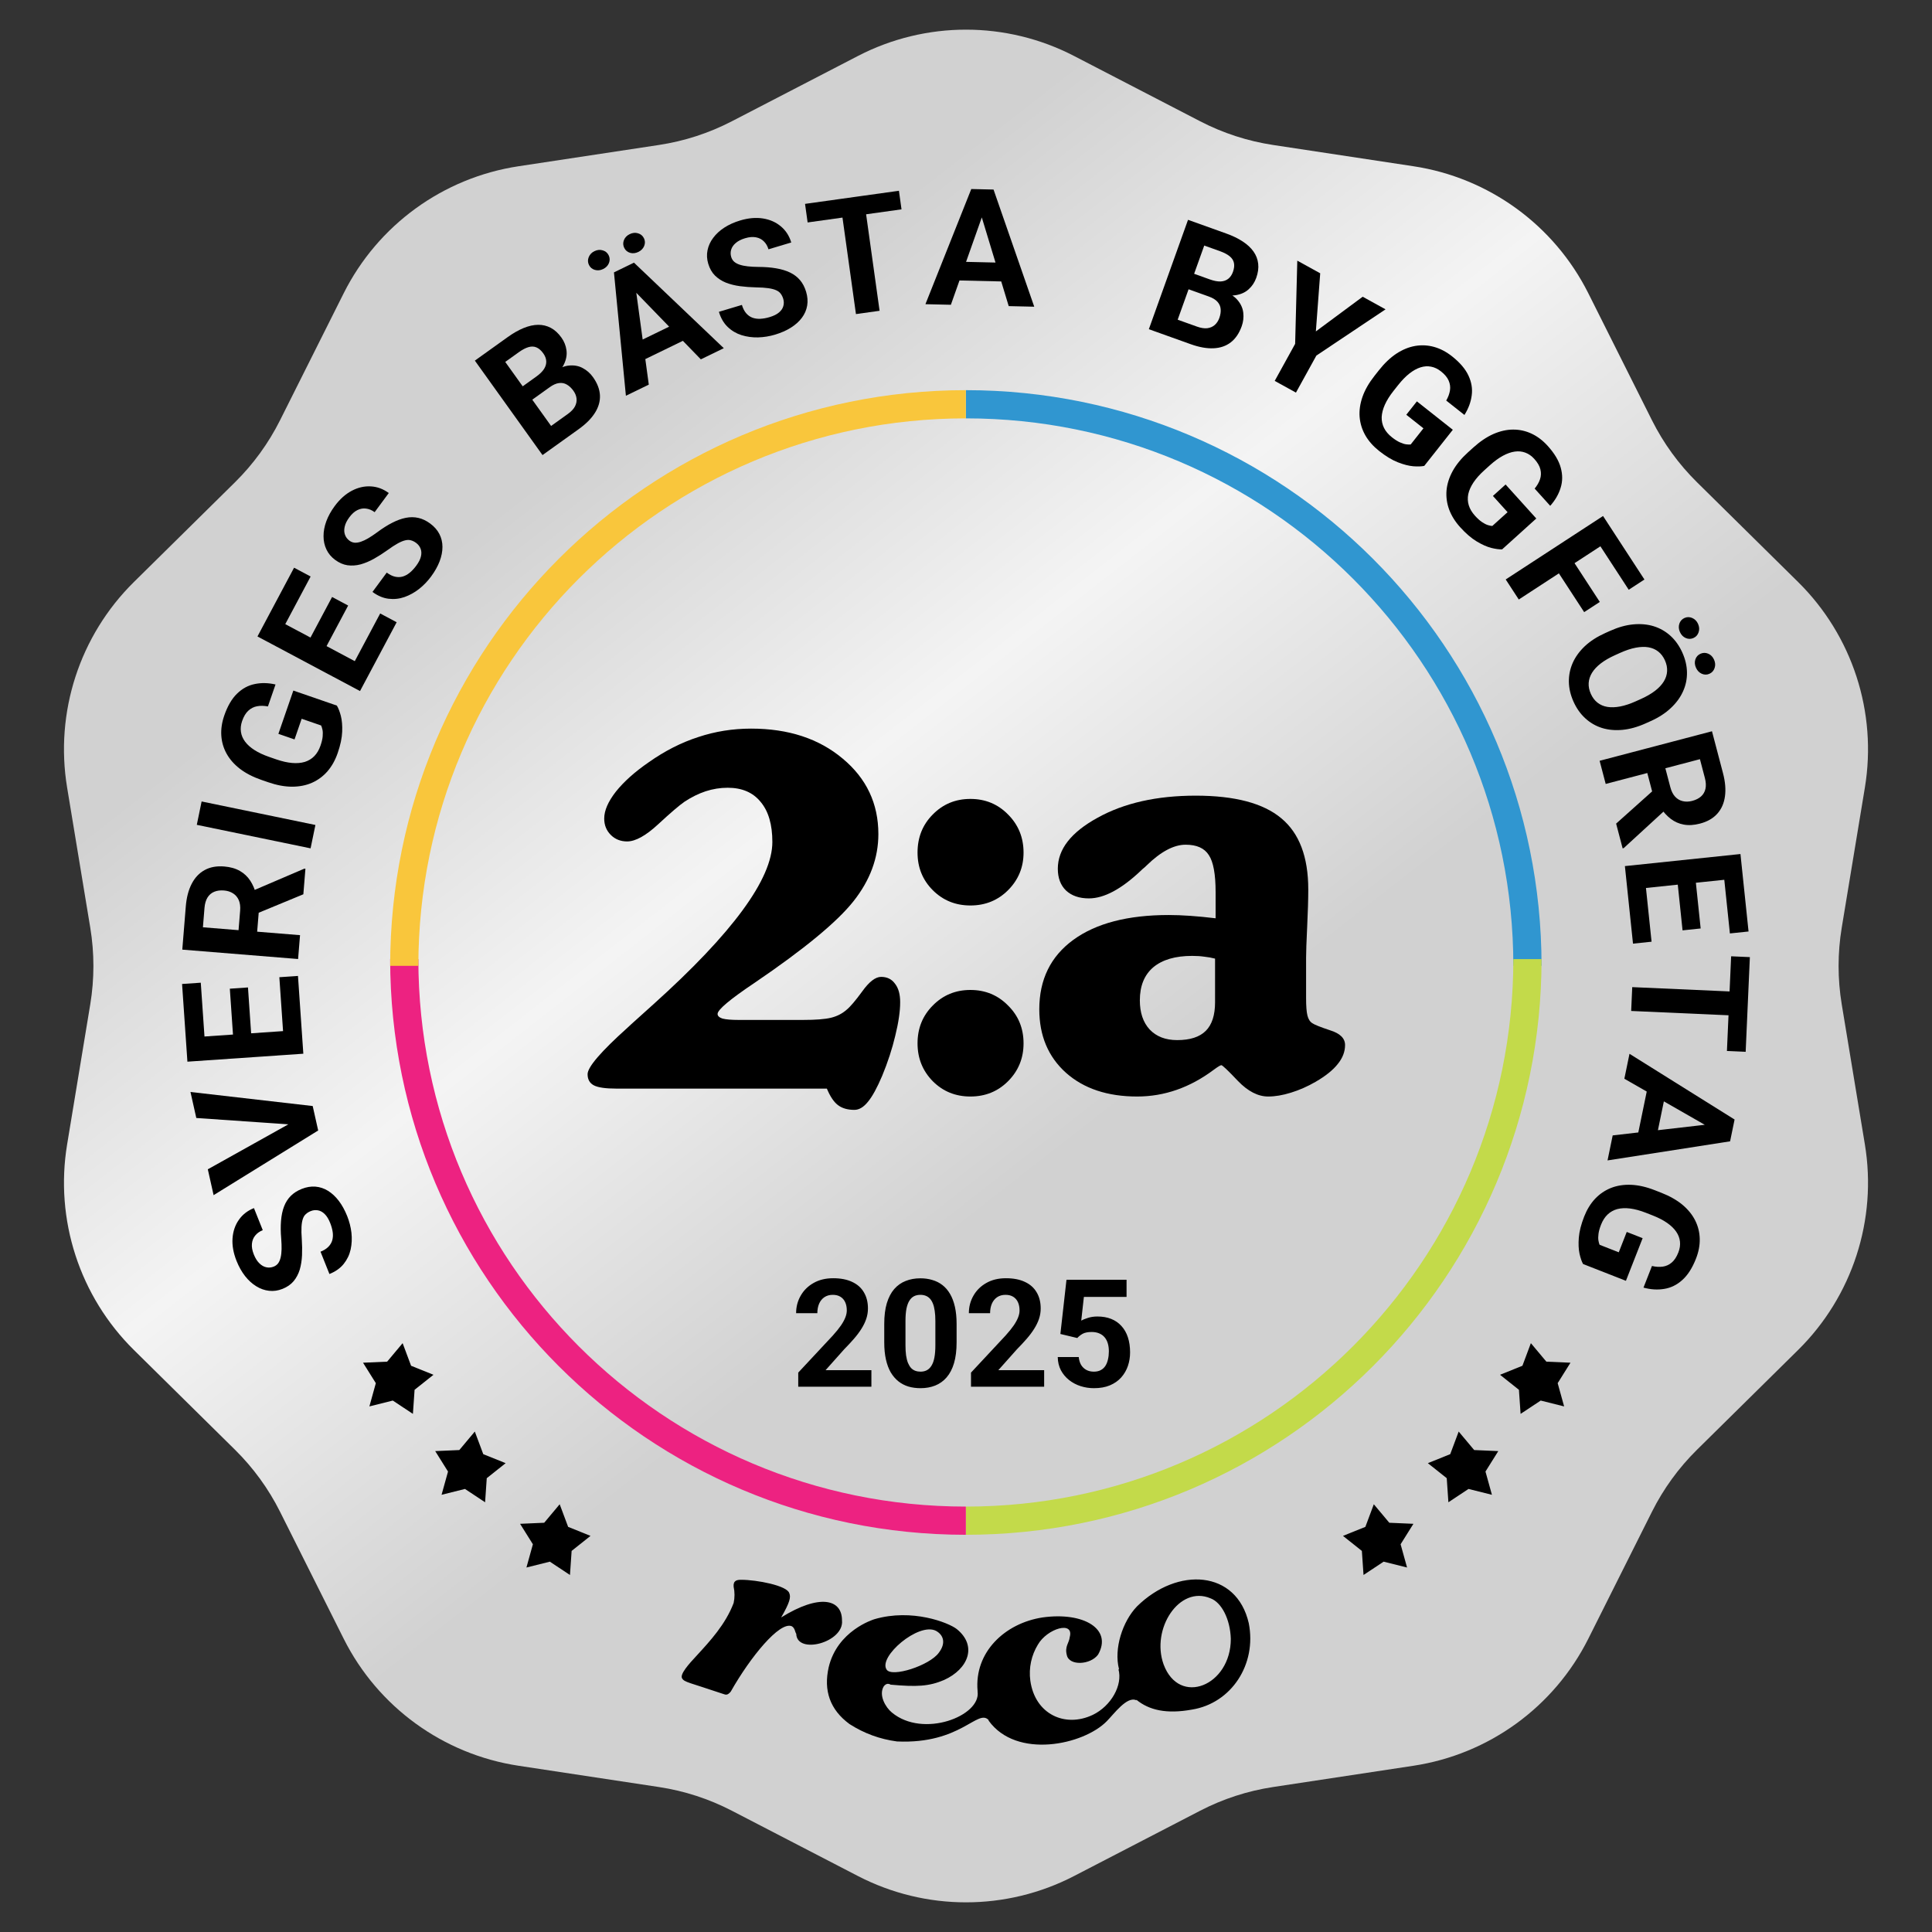 <svg width="411" height="411" viewBox="0 0 411 411" fill="none" xmlns="http://www.w3.org/2000/svg">
<rect x="0" y="0" width="411" height="411" fill="#333333" stroke="none"/>
<path d="M182.504 11.911C196.925 4.441 214.075 4.441 228.496 11.911L255.317 25.803C260.175 28.319 265.412 30.02 270.821 30.84L300.685 35.366C316.742 37.8 330.617 47.88 337.893 62.4L351.426 89.404C353.877 94.294 357.114 98.749 361.008 102.592L382.508 123.807C394.068 135.214 399.368 151.525 396.721 167.548L391.797 197.349C390.905 202.747 390.905 208.253 391.797 213.651L396.721 243.452C399.368 259.475 394.068 275.786 382.508 287.193L361.008 308.408C357.114 312.251 353.877 316.706 351.426 321.596L337.893 348.6C330.617 363.119 316.742 373.2 300.685 375.634L270.821 380.16C265.412 380.98 260.175 382.681 255.317 385.197L228.496 399.089C214.075 406.559 196.925 406.559 182.504 399.089L155.683 385.197C150.825 382.681 145.588 380.98 140.179 380.16L110.315 375.634C94.258 373.2 80.383 363.12 73.107 348.6L59.574 321.596C57.123 316.706 53.886 312.251 49.992 308.408L28.492 287.193C16.932 275.786 11.632 259.475 14.28 243.452L19.203 213.651C20.095 208.253 20.095 202.747 19.203 197.349L14.28 167.548C11.632 151.525 16.932 135.214 28.492 123.807L49.992 102.592C53.886 98.749 57.123 94.294 59.574 89.404L73.107 62.4C80.383 47.88 94.258 37.8 110.315 35.366L140.179 30.84C145.588 30.02 150.825 28.319 155.683 25.803L182.504 11.911Z" fill="url(#paint0_linear_457_891)"/>
<path d="M324.938 205.47C324.938 139.488 271.45 86 205.469 86" stroke="#3096D0" stroke-width="6"/>
<path d="M205.47 323.5C271.451 323.5 324.939 270.012 324.939 204.03" stroke="#C3DA4A" stroke-width="6"/>
<path d="M85.999 204.03C85.999 270.012 139.487 323.5 205.469 323.5" stroke="#ED2281" stroke-width="6"/>
<path d="M205.47 86C139.488 86 86 139.488 86 205.47" stroke="#F9C63C" stroke-width="6"/>
<path d="M185.375 291.484V295H169.812V292L177.172 284.109C177.911 283.286 178.495 282.562 178.922 281.938C179.349 281.302 179.656 280.734 179.844 280.234C180.042 279.724 180.141 279.24 180.141 278.781C180.141 278.094 180.026 277.505 179.797 277.016C179.568 276.516 179.229 276.13 178.781 275.859C178.344 275.589 177.802 275.453 177.156 275.453C176.469 275.453 175.875 275.62 175.375 275.953C174.885 276.286 174.51 276.75 174.25 277.344C174 277.938 173.875 278.609 173.875 279.359H169.359C169.359 278.005 169.682 276.766 170.328 275.641C170.974 274.505 171.885 273.604 173.062 272.938C174.24 272.26 175.635 271.922 177.25 271.922C178.844 271.922 180.188 272.182 181.281 272.703C182.385 273.214 183.219 273.953 183.781 274.922C184.354 275.88 184.641 277.026 184.641 278.359C184.641 279.109 184.521 279.844 184.281 280.562C184.042 281.271 183.698 281.979 183.25 282.688C182.812 283.385 182.281 284.094 181.656 284.812C181.031 285.531 180.339 286.276 179.578 287.047L175.625 291.484H185.375ZM203.5 281.625V285.562C203.5 287.271 203.318 288.745 202.953 289.984C202.589 291.214 202.062 292.224 201.375 293.016C200.698 293.797 199.891 294.375 198.953 294.75C198.016 295.125 196.974 295.312 195.828 295.312C194.911 295.312 194.057 295.198 193.266 294.969C192.474 294.729 191.76 294.359 191.125 293.859C190.5 293.359 189.958 292.729 189.5 291.969C189.052 291.198 188.708 290.281 188.469 289.219C188.229 288.156 188.109 286.938 188.109 285.562V281.625C188.109 279.917 188.292 278.453 188.656 277.234C189.031 276.005 189.557 275 190.234 274.219C190.922 273.438 191.734 272.865 192.672 272.5C193.609 272.125 194.651 271.938 195.797 271.938C196.714 271.938 197.562 272.057 198.344 272.297C199.135 272.526 199.849 272.885 200.484 273.375C201.12 273.865 201.661 274.495 202.109 275.266C202.557 276.026 202.901 276.938 203.141 278C203.38 279.052 203.5 280.26 203.5 281.625ZM198.984 286.156V281.016C198.984 280.193 198.938 279.474 198.844 278.859C198.76 278.245 198.63 277.724 198.453 277.297C198.276 276.859 198.057 276.505 197.797 276.234C197.536 275.964 197.24 275.766 196.906 275.641C196.573 275.516 196.203 275.453 195.797 275.453C195.286 275.453 194.833 275.552 194.438 275.75C194.052 275.948 193.724 276.266 193.453 276.703C193.182 277.13 192.974 277.703 192.828 278.422C192.693 279.13 192.625 279.995 192.625 281.016V286.156C192.625 286.979 192.667 287.703 192.75 288.328C192.844 288.953 192.979 289.49 193.156 289.938C193.344 290.375 193.562 290.734 193.812 291.016C194.073 291.286 194.37 291.484 194.703 291.609C195.047 291.734 195.422 291.797 195.828 291.797C196.328 291.797 196.771 291.698 197.156 291.5C197.552 291.292 197.885 290.969 198.156 290.531C198.438 290.083 198.646 289.5 198.781 288.781C198.917 288.062 198.984 287.188 198.984 286.156ZM222.125 291.484V295H206.562V292L213.922 284.109C214.661 283.286 215.245 282.562 215.672 281.938C216.099 281.302 216.406 280.734 216.594 280.234C216.792 279.724 216.891 279.24 216.891 278.781C216.891 278.094 216.776 277.505 216.547 277.016C216.318 276.516 215.979 276.13 215.531 275.859C215.094 275.589 214.552 275.453 213.906 275.453C213.219 275.453 212.625 275.62 212.125 275.953C211.635 276.286 211.26 276.75 211 277.344C210.75 277.938 210.625 278.609 210.625 279.359H206.109C206.109 278.005 206.432 276.766 207.078 275.641C207.724 274.505 208.635 273.604 209.812 272.938C210.99 272.26 212.385 271.922 214 271.922C215.594 271.922 216.938 272.182 218.031 272.703C219.135 273.214 219.969 273.953 220.531 274.922C221.104 275.88 221.391 277.026 221.391 278.359C221.391 279.109 221.271 279.844 221.031 280.562C220.792 281.271 220.448 281.979 220 282.688C219.562 283.385 219.031 284.094 218.406 284.812C217.781 285.531 217.089 286.276 216.328 287.047L212.375 291.484H222.125ZM229.172 284.641L225.578 283.781L226.875 272.25H239.656V275.891H230.578L230.016 280.938C230.318 280.76 230.776 280.573 231.391 280.375C232.005 280.167 232.693 280.062 233.453 280.062C234.557 280.062 235.536 280.234 236.391 280.578C237.245 280.922 237.969 281.422 238.562 282.078C239.167 282.734 239.625 283.536 239.938 284.484C240.25 285.432 240.406 286.505 240.406 287.703C240.406 288.714 240.25 289.677 239.938 290.594C239.625 291.5 239.151 292.312 238.516 293.031C237.88 293.74 237.083 294.297 236.125 294.703C235.167 295.109 234.031 295.312 232.719 295.312C231.74 295.312 230.792 295.167 229.875 294.875C228.969 294.583 228.151 294.151 227.422 293.578C226.703 293.005 226.125 292.312 225.688 291.5C225.26 290.677 225.036 289.74 225.016 288.688H229.484C229.547 289.333 229.714 289.891 229.984 290.359C230.266 290.818 230.635 291.172 231.094 291.422C231.552 291.672 232.089 291.797 232.703 291.797C233.276 291.797 233.766 291.688 234.172 291.469C234.578 291.25 234.906 290.948 235.156 290.562C235.406 290.167 235.589 289.708 235.703 289.188C235.828 288.656 235.891 288.083 235.891 287.469C235.891 286.854 235.818 286.297 235.672 285.797C235.526 285.297 235.302 284.865 235 284.5C234.698 284.135 234.312 283.854 233.844 283.656C233.385 283.458 232.849 283.359 232.234 283.359C231.401 283.359 230.755 283.49 230.297 283.75C229.849 284.01 229.474 284.307 229.172 284.641Z" fill="black"/>
<path d="M179.121 344.702C179.121 340.141 174.313 339.031 166.177 344.085C168.027 340.88 168.273 339.771 167.903 338.908C167.41 337.305 161 336.073 157.672 336.073C156.809 336.073 155.946 336.196 156.069 337.552C156.316 338.661 156.316 339.894 156.069 341.004C154.344 345.565 151.015 349.139 148.303 352.098C146.454 354.07 144.605 356.166 145.098 357.029C145.591 357.891 146.578 357.891 153.851 360.357C154.467 360.603 154.837 360.603 155.453 359.864C159.644 352.468 165.808 344.948 168.396 345.934C169.136 346.304 169.136 347.29 169.383 347.537C169.506 352.098 179.614 349.386 179.121 344.702ZM241.865 341.743C238.783 344.948 236.934 350.742 238.044 355.056V355.18L237.92 355.056C238.907 358.508 236.318 362.946 232.497 364.795C226.58 367.63 220.17 364.671 219.183 357.522C218.814 354.81 219.43 352.098 220.786 349.879C222.758 346.427 228.552 344.702 227.566 348.276C227.442 349.509 226.456 350.249 226.949 352.098C227.442 354.44 232.003 354.193 233.606 351.975C236.688 346.551 230.524 342.853 221.772 344.085C213.76 345.318 207.226 351.481 207.966 359.74V359.864C208.705 365.041 196.379 369.849 189.722 364.301C188.366 363.192 186.887 360.603 187.996 358.754C188.366 358.261 188.859 358.015 189.475 358.385C195.023 358.878 197.611 358.754 200.816 357.398C205.994 355.056 207.966 350.125 203.528 346.551C201.802 345.195 194.036 342.113 186.024 344.455C185.654 344.578 178.135 346.92 176.286 354.686C175.176 359.617 176.532 363.685 180.723 366.767C183.805 368.739 187.133 369.972 190.831 370.465C204.391 371.081 207.966 363.439 210.308 365.904V366.027C216.225 374.286 230.524 371.205 235.455 366.151C236.934 364.671 239.769 360.727 241.742 361.713V361.59C244.454 363.808 248.152 364.671 253.576 363.685C261.958 362.329 267.382 354.07 265.656 345.318C263.067 333.977 250.494 333.238 241.865 341.743ZM199.09 346.92C200.693 347.783 201.309 349.509 199.707 351.605C197.735 354.317 189.722 356.905 188.613 355.18C186.764 352.468 195.392 345.071 199.09 346.92ZM261.835 348.646C261.835 358.631 250.864 363.069 247.535 354.07C244.823 346.551 250.864 337.182 257.52 340.017C259.862 340.88 261.711 344.455 261.835 348.646Z" fill="black"/>
<path d="M332.741 299.191L327.76 297.945L323.48 300.779L323.126 295.657L319.108 292.462L323.87 290.543L325.667 285.734L328.963 289.67L334.093 289.893L331.368 294.244L332.741 299.191Z" fill="black"/>
<path d="M317.383 317.994L312.403 316.747L308.122 319.582L307.769 314.46L303.75 311.264L308.512 309.346L310.31 304.537L313.606 308.473L318.735 308.696L316.01 313.047L317.383 317.994Z" fill="black"/>
<path d="M299.329 333.463L294.348 332.216L290.067 335.05L289.714 329.929L285.696 326.733L290.458 324.814L292.255 320.005L295.551 323.941L300.681 324.164L297.956 328.516L299.329 333.463Z" fill="black"/>
<path d="M78.58 299.191L83.56 297.945L87.841 300.779L88.194 295.657L92.213 292.462L87.451 290.543L85.653 285.734L82.357 289.67L77.228 289.893L79.952 294.244L78.58 299.191Z" fill="black"/>
<path d="M93.935 317.994L98.915 316.747L103.196 319.582L103.549 314.46L107.568 311.264L102.806 309.346L101.009 304.537L97.712 308.473L92.583 308.696L95.308 313.047L93.935 317.994Z" fill="black"/>
<path d="M111.99 333.463L116.97 332.216L121.251 335.05L121.604 329.929L125.623 326.733L120.861 324.814L119.063 320.005L115.767 323.941L110.638 324.164L113.363 328.516L111.99 333.463Z" fill="black"/>
<path d="M170.8 216.974C173.505 216.974 175.495 216.82 176.771 216.511C178.046 216.201 179.148 215.641 180.075 214.829C180.848 214.211 181.969 212.897 183.438 210.887C184.907 208.839 186.24 207.814 187.438 207.814C188.714 207.814 189.699 208.298 190.395 209.264C191.129 210.191 191.496 211.505 191.496 213.206C191.496 215.138 191.148 217.515 190.453 220.337C189.796 223.12 188.868 225.96 187.67 228.859C186.588 231.41 185.583 233.246 184.655 234.367C183.728 235.526 182.762 236.106 181.757 236.106C180.288 236.106 179.109 235.758 178.22 235.062C177.37 234.405 176.597 233.246 175.901 231.584H131.145C128.826 231.584 127.222 231.352 126.333 230.888C125.444 230.424 125 229.632 125 228.511C125 227.004 127.841 223.699 133.522 218.598L134.334 217.844C135.416 216.878 136.962 215.486 138.972 213.67C155.862 198.481 164.306 186.963 164.306 179.117C164.306 175.407 163.475 172.566 161.814 170.595C160.19 168.585 157.852 167.58 154.799 167.58C153.214 167.58 151.649 167.832 150.103 168.334C148.595 168.836 147.107 169.571 145.639 170.537C144.518 171.31 142.643 172.914 140.015 175.349C137.387 177.784 135.184 179.001 133.406 179.001C132.015 179.001 130.855 178.537 129.928 177.61C129 176.682 128.536 175.523 128.536 174.131C128.536 172.431 129.367 170.518 131.029 168.392C132.73 166.266 135.068 164.179 138.044 162.131C141.445 159.735 144.943 157.957 148.537 156.797C152.132 155.599 155.881 155 159.784 155C167.708 155 174.201 157.126 179.264 161.377C184.327 165.59 186.858 170.943 186.858 177.436C186.858 182.499 185.1 187.253 181.583 191.698C178.104 196.104 171.109 201.882 160.596 209.032L160.422 209.148C155.243 212.626 152.654 214.81 152.654 215.699C152.654 216.124 153.001 216.453 153.697 216.684C154.432 216.878 155.591 216.974 157.176 216.974H170.8Z" fill="black"/>
<path d="M195.191 181.378C195.191 178.132 196.274 175.426 198.438 173.262C200.602 171.059 203.269 169.957 206.438 169.957C209.608 169.957 212.274 171.059 214.439 173.262C216.642 175.465 217.743 178.17 217.743 181.378C217.743 184.509 216.642 187.176 214.439 189.379C212.274 191.543 209.608 192.625 206.438 192.625C203.269 192.625 200.602 191.543 198.438 189.379C196.274 187.214 195.191 184.547 195.191 181.378ZM195.191 221.96C195.191 218.752 196.274 216.066 198.438 213.902C200.602 211.699 203.269 210.597 206.438 210.597C209.608 210.597 212.274 211.699 214.439 213.902C216.642 216.066 217.743 218.752 217.743 221.96C217.743 225.129 216.642 227.815 214.439 230.018C212.274 232.183 209.608 233.265 206.438 233.265C203.269 233.265 200.602 232.183 198.438 230.018C196.274 227.815 195.191 225.129 195.191 221.96Z" fill="black"/>
<path d="M258.6 195.35V189.784C258.6 185.958 258.117 183.33 257.151 181.9C256.223 180.431 254.581 179.697 252.223 179.697C249.711 179.697 246.947 181.166 243.933 184.103C243.662 184.374 243.45 184.567 243.295 184.683C243.14 184.799 242.928 184.992 242.657 185.262C238.522 189.166 234.85 191.118 231.642 191.118C229.594 191.118 227.971 190.557 226.772 189.437C225.613 188.316 225.033 186.77 225.033 184.799C225.033 180.663 227.855 177.049 233.497 173.958C239.14 170.827 246.097 169.262 254.368 169.262C262.678 169.262 268.746 170.866 272.572 174.073C276.398 177.243 278.311 182.286 278.311 189.205C278.311 191.292 278.234 193.939 278.079 197.147C277.925 200.355 277.848 202.539 277.848 203.698V212.336C277.848 214.037 277.944 215.274 278.137 216.047C278.331 216.82 278.679 217.361 279.181 217.67C279.606 217.979 280.862 218.482 282.949 219.177C285.075 219.834 286.138 220.878 286.138 222.308C286.138 223.738 285.616 225.091 284.573 226.366C283.568 227.642 282.002 228.898 279.877 230.134C278.137 231.139 276.379 231.912 274.601 232.453C272.862 232.994 271.258 233.265 269.789 233.265C267.625 233.265 265.48 232.164 263.354 229.961C261.228 227.719 260.05 226.598 259.818 226.598C259.624 226.598 259.083 226.927 258.194 227.584C253.131 231.371 247.701 233.265 241.904 233.265C235.604 233.265 230.56 231.584 226.772 228.221C222.985 224.82 221.091 220.317 221.091 214.713C221.091 208.375 223.507 203.447 228.338 199.93C233.169 196.413 239.932 194.654 248.629 194.654C250.02 194.654 251.547 194.712 253.209 194.828C254.87 194.944 256.668 195.118 258.6 195.35ZM258.484 213.206V203.93C257.75 203.737 256.996 203.602 256.223 203.524C255.45 203.408 254.581 203.35 253.614 203.35C250.02 203.35 247.257 204.162 245.324 205.785C243.43 207.409 242.483 209.747 242.483 212.8C242.483 215.428 243.179 217.496 244.57 219.003C246 220.511 247.952 221.264 250.426 221.264C253.17 221.264 255.199 220.607 256.513 219.293C257.827 217.979 258.484 215.95 258.484 213.206Z" fill="black"/>
<path d="M66.105 257.64C65.695 257.804 65.352 258.014 65.077 258.27C64.787 258.52 64.57 258.862 64.427 259.297C64.273 259.737 64.177 260.305 64.139 261.003C64.101 261.7 64.122 262.576 64.201 263.629C64.28 264.803 64.297 265.942 64.25 267.046C64.199 268.139 64.038 269.154 63.766 270.091C63.48 271.022 63.046 271.841 62.463 272.549C61.877 273.246 61.089 273.792 60.101 274.187C59.145 274.569 58.194 274.705 57.248 274.595C56.292 274.49 55.384 274.17 54.525 273.636C53.655 273.106 52.862 272.387 52.146 271.479C51.426 270.56 50.818 269.48 50.322 268.24C49.647 266.548 49.361 264.95 49.467 263.445C49.573 261.94 50.018 260.629 50.803 259.512C51.583 258.384 52.656 257.547 54.022 257.001L55.899 261.699C55.226 261.967 54.694 262.344 54.303 262.83C53.897 263.309 53.661 263.891 53.593 264.576C53.521 265.25 53.656 266.013 53.995 266.864C54.323 267.684 54.722 268.317 55.193 268.763C55.653 269.213 56.147 269.49 56.677 269.596C57.196 269.705 57.713 269.657 58.228 269.451C58.617 269.296 58.931 269.061 59.171 268.746C59.406 268.42 59.583 268.008 59.701 267.51C59.819 267.012 59.885 266.431 59.9 265.767C59.915 265.103 59.889 264.352 59.823 263.513C59.701 262.111 59.688 260.843 59.783 259.708C59.874 258.563 60.086 257.552 60.419 256.676C60.751 255.8 61.225 255.05 61.841 254.426C62.457 253.802 63.238 253.301 64.184 252.923C65.183 252.524 66.153 252.362 67.097 252.436C68.041 252.51 68.933 252.806 69.773 253.323C70.613 253.84 71.379 254.552 72.07 255.458C72.761 256.364 73.358 257.448 73.862 258.709C74.316 259.844 74.616 261.022 74.762 262.243C74.898 263.469 74.842 264.655 74.593 265.802C74.341 266.939 73.848 267.964 73.117 268.878C72.385 269.792 71.373 270.507 70.08 271.024L68.184 266.278C68.899 265.993 69.459 265.641 69.865 265.223C70.271 264.805 70.546 264.336 70.692 263.815C70.833 263.283 70.86 262.711 70.775 262.1C70.684 261.478 70.505 260.83 70.236 260.158C69.909 259.338 69.525 258.711 69.084 258.278C68.638 257.835 68.16 257.569 67.65 257.48C67.135 257.381 66.62 257.434 66.105 257.64Z" fill="black"/>
<path d="M62.117 239.235L41.76 237.833L40.52 232.3L66.521 235.29L67.338 238.934L62.117 239.235ZM44.208 248.749L62.02 238.804L66.862 236.814L67.687 240.491L45.441 254.248L44.208 248.749Z" fill="black"/>
<path d="M59.427 207.885L63.39 207.612L64.292 220.738L60.329 221.01L59.427 207.885ZM39.52 220.774L64.178 219.078L64.528 224.159L39.869 225.854L39.52 220.774ZM48.892 210.328L52.753 210.062L53.538 221.477L49.677 221.743L48.892 210.328ZM38.732 209.325L42.712 209.051L43.614 222.16L39.634 222.433L38.732 209.325Z" fill="black"/>
<path d="M38.779 202.017L39.525 192.829C39.678 190.945 40.091 189.349 40.765 188.042C41.44 186.722 42.36 185.741 43.525 185.098C44.69 184.454 46.079 184.198 47.692 184.329C49.012 184.436 50.127 184.754 51.038 185.282C51.939 185.798 52.672 186.487 53.237 187.351C53.793 188.202 54.213 189.184 54.497 190.297L55.213 191.973L54.564 199.96L50.602 199.672L51.084 193.733C51.157 192.842 51.059 192.09 50.791 191.478C50.522 190.866 50.118 190.39 49.578 190.051C49.039 189.701 48.397 189.496 47.652 189.435C46.863 189.371 46.168 189.462 45.569 189.709C44.97 189.955 44.494 190.365 44.141 190.938C43.788 191.512 43.575 192.249 43.501 193.152L43.168 197.263L63.827 198.94L63.415 204.016L38.779 202.017ZM64.533 190.243L53.096 194.97L53.498 189.603L64.737 184.793L64.974 184.812L64.533 190.243Z" fill="black"/>
<path d="M42.892 170.499L67.098 175.5L66.071 180.471L41.865 175.47L42.892 170.499Z" fill="black"/>
<path d="M62.404 146.904L71.662 150.102C71.975 150.618 72.257 151.344 72.508 152.28C72.748 153.214 72.843 154.342 72.793 155.666C72.743 156.989 72.424 158.502 71.836 160.202C71.315 161.711 70.594 163 69.674 164.071C68.742 165.138 67.64 165.955 66.367 166.521C65.097 167.076 63.684 167.354 62.127 167.355C60.559 167.352 58.877 167.04 57.08 166.419L55.62 165.915C53.823 165.294 52.303 164.512 51.061 163.567C49.822 162.613 48.871 161.536 48.208 160.337C47.544 159.138 47.168 157.852 47.08 156.48C46.991 155.109 47.2 153.69 47.706 152.225C48.408 150.192 49.316 148.638 50.43 147.562C51.534 146.483 52.786 145.802 54.189 145.52C55.584 145.224 57.059 145.255 58.612 145.611L56.998 150.281C56.166 150.125 55.399 150.111 54.696 150.239C53.993 150.368 53.368 150.685 52.822 151.191C52.28 151.686 51.841 152.42 51.505 153.393C51.227 154.196 51.146 154.97 51.259 155.715C51.366 156.447 51.661 157.135 52.144 157.781C52.627 158.427 53.295 159.023 54.148 159.569C55.002 160.115 56.043 160.601 57.273 161.026L58.765 161.542C59.985 161.963 61.106 162.219 62.128 162.308C63.14 162.395 64.047 162.319 64.847 162.08C65.641 161.828 66.317 161.415 66.874 160.841C67.432 160.267 67.867 159.526 68.181 158.616C68.444 157.857 68.598 157.204 68.643 156.657C68.692 156.099 68.679 155.633 68.605 155.26C68.523 154.873 68.426 154.564 68.314 154.334L64.174 152.904L62.656 157.3L59.222 156.114L62.404 146.904Z" fill="black"/>
<path d="M80.877 130.505L84.383 132.372L78.2 143.984L74.693 142.117L80.877 130.505ZM57.165 130.898L78.982 142.516L76.588 147.011L54.772 135.394L57.165 130.898ZM70.647 126.999L74.063 128.819L68.685 138.918L65.269 137.098L70.647 126.999ZM62.559 120.769L66.08 122.644L59.904 134.242L56.383 132.367L62.559 120.769Z" fill="black"/>
<path d="M88.523 115.495C88.168 115.233 87.809 115.052 87.446 114.953C87.081 114.838 86.676 114.834 86.23 114.941C85.776 115.042 85.243 115.26 84.629 115.595C84.016 115.929 83.283 116.408 82.429 117.03C81.472 117.716 80.513 118.329 79.55 118.871C78.594 119.403 77.647 119.8 76.707 120.063C75.765 120.31 74.839 120.372 73.931 120.249C73.029 120.118 72.15 119.736 71.295 119.104C70.466 118.492 69.85 117.755 69.445 116.894C69.031 116.025 68.825 115.085 68.827 114.073C68.819 113.055 69.013 112.002 69.408 110.915C69.81 109.819 70.407 108.734 71.201 107.659C72.283 106.194 73.492 105.11 74.827 104.407C76.162 103.705 77.511 103.393 78.874 103.471C80.244 103.541 81.521 104.012 82.704 104.886L79.698 108.955C79.116 108.525 78.515 108.271 77.897 108.195C77.276 108.102 76.656 108.207 76.038 108.51C75.427 108.804 74.849 109.32 74.305 110.058C73.78 110.768 73.452 111.44 73.321 112.075C73.181 112.703 73.205 113.27 73.395 113.775C73.575 114.274 73.888 114.688 74.334 115.018C74.671 115.267 75.036 115.41 75.43 115.448C75.831 115.477 76.274 115.41 76.76 115.248C77.245 115.086 77.774 114.837 78.347 114.5C78.919 114.163 79.544 113.745 80.222 113.247C81.35 112.405 82.421 111.726 83.436 111.21C84.458 110.684 85.428 110.332 86.348 110.153C87.268 109.974 88.156 109.982 89.01 110.178C89.865 110.373 90.702 110.773 91.521 111.378C92.386 112.017 93.035 112.757 93.469 113.598C93.903 114.439 94.122 115.353 94.124 116.34C94.127 117.327 93.925 118.353 93.519 119.417C93.112 120.482 92.506 121.56 91.699 122.653C90.973 123.636 90.129 124.511 89.168 125.279C88.198 126.039 87.16 126.616 86.054 127.009C84.954 127.393 83.823 127.514 82.661 127.373C81.499 127.233 80.358 126.749 79.238 125.922L82.274 121.811C82.893 122.269 83.487 122.56 84.056 122.685C84.625 122.809 85.17 122.796 85.689 122.645C86.215 122.485 86.716 122.208 87.191 121.813C87.672 121.409 88.128 120.915 88.558 120.333C89.083 119.623 89.413 118.966 89.549 118.363C89.692 117.751 89.666 117.204 89.472 116.724C89.285 116.234 88.969 115.824 88.523 115.495Z" fill="black"/>
<path d="M116.96 82.356L111.799 86.053L109.735 83.23L114.068 80.126C114.832 79.579 115.388 79.034 115.738 78.492C116.08 77.94 116.236 77.39 116.205 76.842C116.177 76.277 115.965 75.719 115.569 75.167C115.121 74.541 114.639 74.121 114.123 73.906C113.616 73.684 113.052 73.664 112.43 73.845C111.817 74.019 111.124 74.384 110.351 74.937L107.481 76.993L119.551 93.844L115.411 96.809L101.018 76.716L108.028 71.694C109.197 70.857 110.32 70.219 111.398 69.781C112.486 69.336 113.513 69.109 114.48 69.098C115.447 69.088 116.348 69.306 117.182 69.752C118.01 70.189 118.761 70.876 119.433 71.815C120.026 72.643 120.384 73.542 120.508 74.511C120.641 75.474 120.465 76.463 119.981 77.478C119.506 78.486 118.646 79.472 117.4 80.433L116.96 82.356ZM123.098 91.303L116.984 95.683L116.286 91.297L120.785 88.074C121.511 87.553 122.022 87.013 122.318 86.454C122.606 85.885 122.716 85.319 122.647 84.756C122.578 84.193 122.355 83.65 121.98 83.125C121.558 82.536 121.091 82.098 120.579 81.811C120.076 81.517 119.526 81.409 118.929 81.489C118.325 81.56 117.669 81.849 116.96 82.356L112.972 85.213L110.963 82.35L115.931 78.792L117.684 79.227C118.895 78.332 120.034 77.844 121.102 77.76C122.173 77.662 123.132 77.845 123.98 78.309C124.837 78.767 125.556 79.401 126.136 80.211C127.058 81.499 127.555 82.785 127.627 84.071C127.692 85.347 127.339 86.594 126.57 87.814C125.81 89.026 124.653 90.189 123.098 91.303Z" fill="black"/>
<path d="M135.113 60.457L138.02 81.824L133.15 84.191L130.609 57.945L133.708 56.439L135.113 60.457ZM149.09 76.445L134.074 60.961L131.739 57.396L134.869 55.876L153.976 74.072L149.09 76.445ZM144.795 68.303L146.538 71.891L134.796 77.596L133.053 74.008L144.795 68.303ZM125.289 56.359C125.032 55.83 125.013 55.285 125.232 54.726C125.456 54.151 125.863 53.721 126.454 53.434C127.065 53.137 127.66 53.081 128.24 53.264C128.815 53.438 129.231 53.789 129.488 54.319C129.745 54.848 129.765 55.392 129.546 55.952C129.327 56.511 128.912 56.939 128.301 57.236C127.711 57.523 127.123 57.582 126.538 57.413C125.963 57.24 125.546 56.888 125.289 56.359ZM132.794 52.732C132.532 52.192 132.51 51.643 132.729 51.083C132.948 50.524 133.358 50.098 133.958 49.807C134.559 49.515 135.147 49.456 135.722 49.629C136.307 49.798 136.731 50.152 136.993 50.691C137.25 51.221 137.264 51.768 137.035 52.332C136.811 52.881 136.399 53.301 135.798 53.593C135.198 53.885 134.612 53.949 134.042 53.786C133.467 53.612 133.051 53.261 132.794 52.732Z" fill="black"/>
<path d="M166.617 63.562C166.49 63.139 166.311 62.779 166.081 62.482C165.857 62.171 165.536 61.925 165.115 61.743C164.691 61.551 164.134 61.406 163.442 61.306C162.75 61.206 161.877 61.148 160.821 61.134C159.644 61.109 158.508 61.024 157.413 60.879C156.329 60.732 155.332 60.481 154.423 60.127C153.521 59.76 152.744 59.254 152.09 58.611C151.448 57.965 150.974 57.132 150.668 56.113C150.373 55.127 150.321 54.167 150.515 53.235C150.705 52.292 151.104 51.416 151.712 50.608C152.317 49.789 153.104 49.062 154.072 48.43C155.051 47.794 156.18 47.284 157.46 46.901C159.205 46.378 160.822 46.236 162.312 46.475C163.801 46.714 165.067 47.273 166.111 48.154C167.165 49.031 167.904 50.174 168.326 51.584L163.48 53.036C163.272 52.342 162.944 51.779 162.495 51.346C162.054 50.899 161.496 50.612 160.819 50.484C160.154 50.352 159.382 50.418 158.504 50.681C157.658 50.935 156.993 51.276 156.507 51.705C156.018 52.123 155.697 52.592 155.545 53.11C155.39 53.617 155.392 54.136 155.552 54.667C155.672 55.069 155.878 55.403 156.171 55.669C156.474 55.933 156.869 56.145 157.354 56.307C157.84 56.469 158.413 56.587 159.073 56.66C159.733 56.734 160.484 56.775 161.325 56.783C162.732 56.787 163.996 56.886 165.118 57.082C166.251 57.274 167.239 57.575 168.082 57.983C168.925 58.392 169.63 58.931 170.197 59.6C170.764 60.269 171.193 61.092 171.486 62.067C171.794 63.097 171.87 64.079 171.712 65.012C171.555 65.945 171.181 66.808 170.591 67.599C170.001 68.39 169.224 69.089 168.261 69.697C167.297 70.305 166.164 70.804 164.863 71.194C163.693 71.544 162.493 71.739 161.263 71.776C160.031 71.803 158.854 71.642 157.733 71.292C156.623 70.94 155.646 70.358 154.801 69.548C153.955 68.738 153.333 67.667 152.933 66.333L157.828 64.866C158.049 65.604 158.35 66.193 158.73 66.634C159.11 67.075 159.554 67.391 160.06 67.582C160.577 67.77 161.144 67.848 161.76 67.817C162.388 67.783 163.049 67.661 163.743 67.454C164.588 67.2 165.246 66.873 165.717 66.472C166.198 66.068 166.506 65.615 166.639 65.115C166.784 64.611 166.776 64.093 166.617 63.562Z" fill="black"/>
<path d="M183.699 41.634L187.116 66.114L182.089 66.815L178.672 42.336L183.699 41.634ZM191.231 40.583L191.783 44.534L171.809 47.322L171.258 43.371L191.231 40.583Z" fill="black"/>
<path d="M209.478 44.507L202.283 64.836L196.869 64.71L206.623 40.213L210.068 40.292L209.478 44.507ZM214.587 65.121L208.324 44.48L207.879 40.242L211.358 40.322L220.018 65.246L214.587 65.121ZM214.495 55.915L214.402 59.903L201.351 59.601L201.444 55.613L214.495 55.915Z" fill="black"/>
<path d="M257.165 63.083L251.188 60.942L252.335 57.638L257.354 59.435C258.238 59.752 259.002 59.9 259.647 59.878C260.296 59.846 260.837 59.661 261.27 59.324C261.718 58.979 262.057 58.487 262.286 57.848C262.545 57.124 262.617 56.488 262.5 55.941C262.394 55.398 262.089 54.923 261.587 54.514C261.094 54.109 260.401 53.747 259.506 53.426L256.182 52.236L249.192 71.749L244.398 70.032L252.732 46.763L260.851 49.671C262.204 50.155 263.368 50.716 264.341 51.354C265.326 51.995 266.098 52.71 266.656 53.499C267.215 54.288 267.549 55.153 267.657 56.093C267.769 57.023 267.63 58.031 267.241 59.118C266.897 60.077 266.362 60.883 265.635 61.536C264.919 62.193 264.006 62.611 262.896 62.791C261.796 62.974 260.496 62.827 258.996 62.35L257.165 63.083ZM253.3 73.22L246.22 70.684L249.429 67.615L254.639 69.481C255.481 69.782 256.216 69.895 256.844 69.82C257.476 69.733 258.004 69.502 258.427 69.124C258.851 68.747 259.171 68.255 259.389 67.648C259.633 66.966 259.728 66.332 259.673 65.748C259.628 65.167 259.403 64.653 258.998 64.208C258.597 63.751 257.986 63.376 257.165 63.083L252.547 61.428L253.758 58.147L259.511 60.208L260.15 61.898C261.575 62.384 262.625 63.043 263.301 63.874C263.992 64.698 264.387 65.591 264.487 66.553C264.598 67.518 264.486 68.469 264.15 69.407C263.616 70.899 262.841 72.04 261.824 72.83C260.812 73.609 259.586 74.029 258.145 74.09C256.715 74.155 255.1 73.865 253.3 73.22Z" fill="black"/>
<path d="M280.852 58.139L279.926 70.502L289.889 63.124L294.75 65.806L280.037 75.642L275.692 83.52L271.173 81.028L275.519 73.15L275.977 55.45L280.852 58.139Z" fill="black"/>
<path d="M309.062 91.427L302.987 99.111C302.397 99.236 301.619 99.263 300.652 99.19C299.692 99.109 298.595 98.826 297.362 98.342C296.129 97.858 294.807 97.058 293.395 95.942C292.144 94.952 291.164 93.846 290.457 92.623C289.758 91.392 289.351 90.082 289.237 88.693C289.131 87.312 289.335 85.886 289.848 84.416C290.368 82.937 291.218 81.452 292.397 79.96L293.355 78.749C294.535 77.257 295.775 76.081 297.076 75.22C298.386 74.366 299.717 73.823 301.067 73.593C302.418 73.363 303.756 73.432 305.08 73.801C306.404 74.17 307.674 74.835 308.891 75.796C310.577 77.13 311.745 78.5 312.392 79.907C313.047 81.305 313.276 82.712 313.079 84.129C312.898 85.544 312.383 86.926 311.534 88.274L307.659 85.21C308.08 84.476 308.347 83.756 308.457 83.05C308.568 82.344 308.475 81.65 308.178 80.968C307.889 80.293 307.341 79.635 306.533 78.997C305.868 78.47 305.164 78.138 304.423 77.999C303.697 77.858 302.95 77.909 302.181 78.152C301.411 78.395 300.628 78.829 299.831 79.454C299.034 80.079 298.232 80.902 297.425 81.923L296.445 83.161C295.645 84.173 295.034 85.147 294.612 86.083C294.196 87.01 293.969 87.89 293.929 88.725C293.906 89.557 294.073 90.331 294.431 91.047C294.788 91.762 295.344 92.418 296.099 93.015C296.729 93.513 297.295 93.874 297.796 94.098C298.307 94.328 298.75 94.47 299.127 94.522C299.52 94.573 299.843 94.584 300.098 94.554L302.814 91.118L299.165 88.233L301.419 85.384L309.062 91.427Z" fill="black"/>
<path d="M326.82 110.302L319.551 116.867C318.948 116.892 318.176 116.789 317.235 116.557C316.301 116.317 315.267 115.856 314.132 115.173C312.997 114.49 311.826 113.481 310.62 112.145C309.551 110.961 308.769 109.707 308.276 108.384C307.791 107.053 307.608 105.694 307.726 104.306C307.853 102.926 308.291 101.554 309.042 100.19C309.801 98.818 310.886 97.495 312.297 96.221L313.443 95.186C314.854 93.911 316.273 92.958 317.699 92.326C319.133 91.701 320.536 91.388 321.906 91.386C323.276 91.383 324.583 91.674 325.828 92.259C327.072 92.843 328.214 93.71 329.253 94.861C330.694 96.457 331.617 98.002 332.022 99.497C332.435 100.984 332.426 102.41 331.996 103.775C331.582 105.14 330.844 106.416 329.782 107.604L326.471 103.938C327.009 103.284 327.392 102.619 327.618 101.941C327.845 101.264 327.869 100.564 327.689 99.841C327.517 99.127 327.086 98.388 326.396 97.624C325.827 96.994 325.189 96.549 324.481 96.289C323.789 96.029 323.043 95.955 322.244 96.067C321.445 96.178 320.601 96.476 319.711 96.959C318.821 97.443 317.893 98.121 316.927 98.993L315.755 100.051C314.798 100.916 314.033 101.774 313.461 102.627C312.897 103.471 312.526 104.302 312.348 105.118C312.187 105.935 312.222 106.726 312.456 107.491C312.689 108.256 313.129 108.996 313.773 109.71C314.312 110.306 314.81 110.756 315.267 111.06C315.732 111.372 316.146 111.585 316.508 111.7C316.887 111.815 317.204 111.88 317.46 111.893L320.711 108.957L317.593 105.505L320.289 103.07L326.82 110.302Z" fill="black"/>
<path d="M343.801 114.038L323.094 127.535L320.313 123.269L341.02 109.771L343.801 114.038ZM340.331 128.052L337.004 130.221L330.867 120.807L334.195 118.638L340.331 128.052ZM349.826 123.282L346.484 125.46L339.698 115.05L343.04 112.872L349.826 123.282Z" fill="black"/>
<path d="M351.155 153.404L350.086 153.884C348.373 154.655 346.731 155.114 345.159 155.262C343.588 155.41 342.132 155.277 340.792 154.862C339.461 154.442 338.279 153.758 337.244 152.809C336.214 151.87 335.379 150.688 334.738 149.264C334.102 147.849 333.773 146.44 333.75 145.036C333.731 143.642 334.004 142.304 334.568 141.02C335.143 139.732 336.005 138.544 337.154 137.457C338.308 136.379 339.741 135.456 341.455 134.685L342.523 134.205C344.247 133.43 345.889 132.971 347.45 132.827C349.021 132.679 350.477 132.813 351.818 133.227C353.163 133.653 354.351 134.335 355.381 135.274C356.416 136.223 357.251 137.405 357.887 138.819C358.527 140.243 358.857 141.652 358.875 143.046C358.899 144.45 358.62 145.791 358.041 147.069C357.466 148.357 356.602 149.54 355.448 150.617C354.31 151.7 352.879 152.629 351.155 153.404ZM347.977 149.193L349.076 148.699C350.274 148.16 351.278 147.579 352.089 146.953C352.9 146.328 353.52 145.665 353.949 144.963C354.378 144.262 354.61 143.537 354.646 142.788C354.692 142.036 354.539 141.267 354.186 140.482C353.834 139.698 353.36 139.073 352.767 138.608C352.188 138.149 351.493 137.846 350.684 137.702C349.879 137.567 348.974 137.596 347.968 137.788C346.962 137.979 345.86 138.344 344.663 138.882L343.564 139.377C342.377 139.91 341.373 140.492 340.551 141.122C339.741 141.747 339.115 142.413 338.676 143.119C338.247 143.821 338.009 144.548 337.963 145.301C337.917 146.054 338.07 146.822 338.423 147.607C338.776 148.391 339.249 149.016 339.843 149.481C340.437 149.946 341.136 150.246 341.941 150.381C342.756 150.51 343.667 150.479 344.672 150.288C345.689 150.092 346.79 149.727 347.977 149.193ZM358.341 131.467C358.878 131.226 359.423 131.223 359.975 131.458C360.543 131.7 360.961 132.119 361.23 132.718C361.509 133.337 361.547 133.934 361.346 134.509C361.156 135.078 360.792 135.484 360.255 135.725C359.719 135.966 359.174 135.969 358.621 135.734C358.069 135.498 357.653 135.071 357.375 134.451C357.106 133.853 357.064 133.263 357.25 132.684C357.441 132.114 357.804 131.708 358.341 131.467ZM361.744 139.076C362.291 138.83 362.84 138.825 363.393 139.06C363.946 139.296 364.359 139.718 364.633 140.327C364.906 140.936 364.948 141.526 364.757 142.095C364.571 142.675 364.205 143.088 363.658 143.334C363.121 143.575 362.574 143.573 362.017 143.327C361.475 143.087 361.067 142.663 360.793 142.054C360.519 141.445 360.472 140.858 360.653 140.293C360.843 139.723 361.207 139.318 361.744 139.076Z" fill="black"/>
<path d="M364.195 155.562L366.539 164.477C367.019 166.304 367.158 167.947 366.956 169.404C366.757 170.873 366.215 172.103 365.329 173.097C364.444 174.09 363.218 174.793 361.653 175.204C360.372 175.541 359.215 175.611 358.18 175.415C357.16 175.227 356.239 174.819 355.419 174.192C354.613 173.573 353.891 172.786 353.254 171.83L352.023 170.486L349.986 162.737L353.819 161.694L355.334 167.457C355.561 168.322 355.903 168.998 356.359 169.487C356.815 169.976 357.354 170.29 357.976 170.431C358.601 170.583 359.275 170.563 359.997 170.374C360.763 170.172 361.388 169.856 361.872 169.425C362.355 168.993 362.668 168.449 362.811 167.791C362.954 167.133 362.911 166.366 362.68 165.491L361.632 161.501L341.585 166.771L340.291 161.845L364.195 155.562ZM343.804 175.209L353.026 166.958L354.427 172.154L345.419 180.419L345.189 180.48L343.804 175.209Z" fill="black"/>
<path d="M351.343 200.331L347.392 200.744L346.025 187.659L349.976 187.246L351.343 200.331ZM370.781 186.745L346.198 189.314L345.669 184.248L370.252 181.68L370.781 186.745ZM361.785 197.516L357.935 197.919L356.747 186.539L360.596 186.137L361.785 197.516ZM371.974 198.159L368.006 198.573L366.641 185.505L370.608 185.091L371.974 198.159Z" fill="black"/>
<path d="M371.697 216.16L347.005 215.065L347.23 209.994L371.922 211.089L371.697 216.16ZM371.36 223.758L367.375 223.581L368.269 203.434L372.254 203.61L371.36 223.758Z" fill="black"/>
<path d="M364.267 240.2L345.554 229.483L346.647 224.179L369.003 238.16L368.308 241.535L364.267 240.2ZM343.072 241.538L364.5 239.07L368.75 239.39L368.048 242.799L341.976 246.859L343.072 241.538ZM352.146 243.094L348.238 242.29L350.871 229.504L354.779 230.308L352.146 243.094Z" fill="black"/>
<path d="M345.888 272.471L336.768 268.896C336.477 268.369 336.225 267.632 336.012 266.685C335.81 265.743 335.761 264.612 335.866 263.291C335.97 261.971 336.351 260.473 337.007 258.797C337.59 257.312 338.363 256.053 339.327 255.02C340.301 253.992 341.436 253.222 342.731 252.708C344.022 252.205 345.445 251.985 347.001 252.048C348.567 252.115 350.235 252.496 352.005 253.189L353.444 253.753C355.214 254.447 356.7 255.291 357.903 256.285C359.101 257.29 360.008 258.405 360.621 259.63C361.235 260.855 361.558 262.155 361.591 263.529C361.624 264.903 361.357 266.312 360.791 267.756C360.006 269.758 359.035 271.273 357.878 272.303C356.732 273.336 355.452 273.965 354.039 274.189C352.633 274.428 351.161 274.337 349.624 273.917L351.427 269.318C352.252 269.508 353.018 269.553 353.726 269.453C354.433 269.354 355.07 269.063 355.636 268.58C356.198 268.107 356.667 267.391 357.043 266.432C357.353 265.642 357.466 264.872 357.383 264.123C357.307 263.388 357.04 262.687 356.584 262.022C356.127 261.357 355.484 260.734 354.654 260.154C353.824 259.573 352.804 259.045 351.592 258.57L350.122 257.994C348.921 257.523 347.811 257.222 346.793 257.09C345.786 256.963 344.877 257.002 344.067 257.207C343.264 257.427 342.572 257.812 341.991 258.362C341.411 258.913 340.945 259.636 340.594 260.532C340.301 261.28 340.12 261.926 340.053 262.471C339.981 263.026 339.975 263.492 340.034 263.867C340.1 264.258 340.184 264.57 340.286 264.805L344.364 266.404L346.062 262.073L349.444 263.399L345.888 272.471Z" fill="black"/>
<defs>
<linearGradient id="paint0_linear_457_891" x1="329.946" y1="311.252" x2="102.321" y2="19.147" gradientUnits="userSpaceOnUse">
<stop offset="0.006" stop-color="#D1D1D1"/>
<stop offset="0.084" stop-color="#D1D1D1"/>
<stop offset="0.314" stop-color="#D1D1D1"/>
<stop offset="0.562" stop-color="#F4F4F4"/>
<stop offset="0.803" stop-color="#D1D1D1"/>
<stop offset="0.957" stop-color="#D1D1D1"/>
</linearGradient>
</defs>
</svg>

